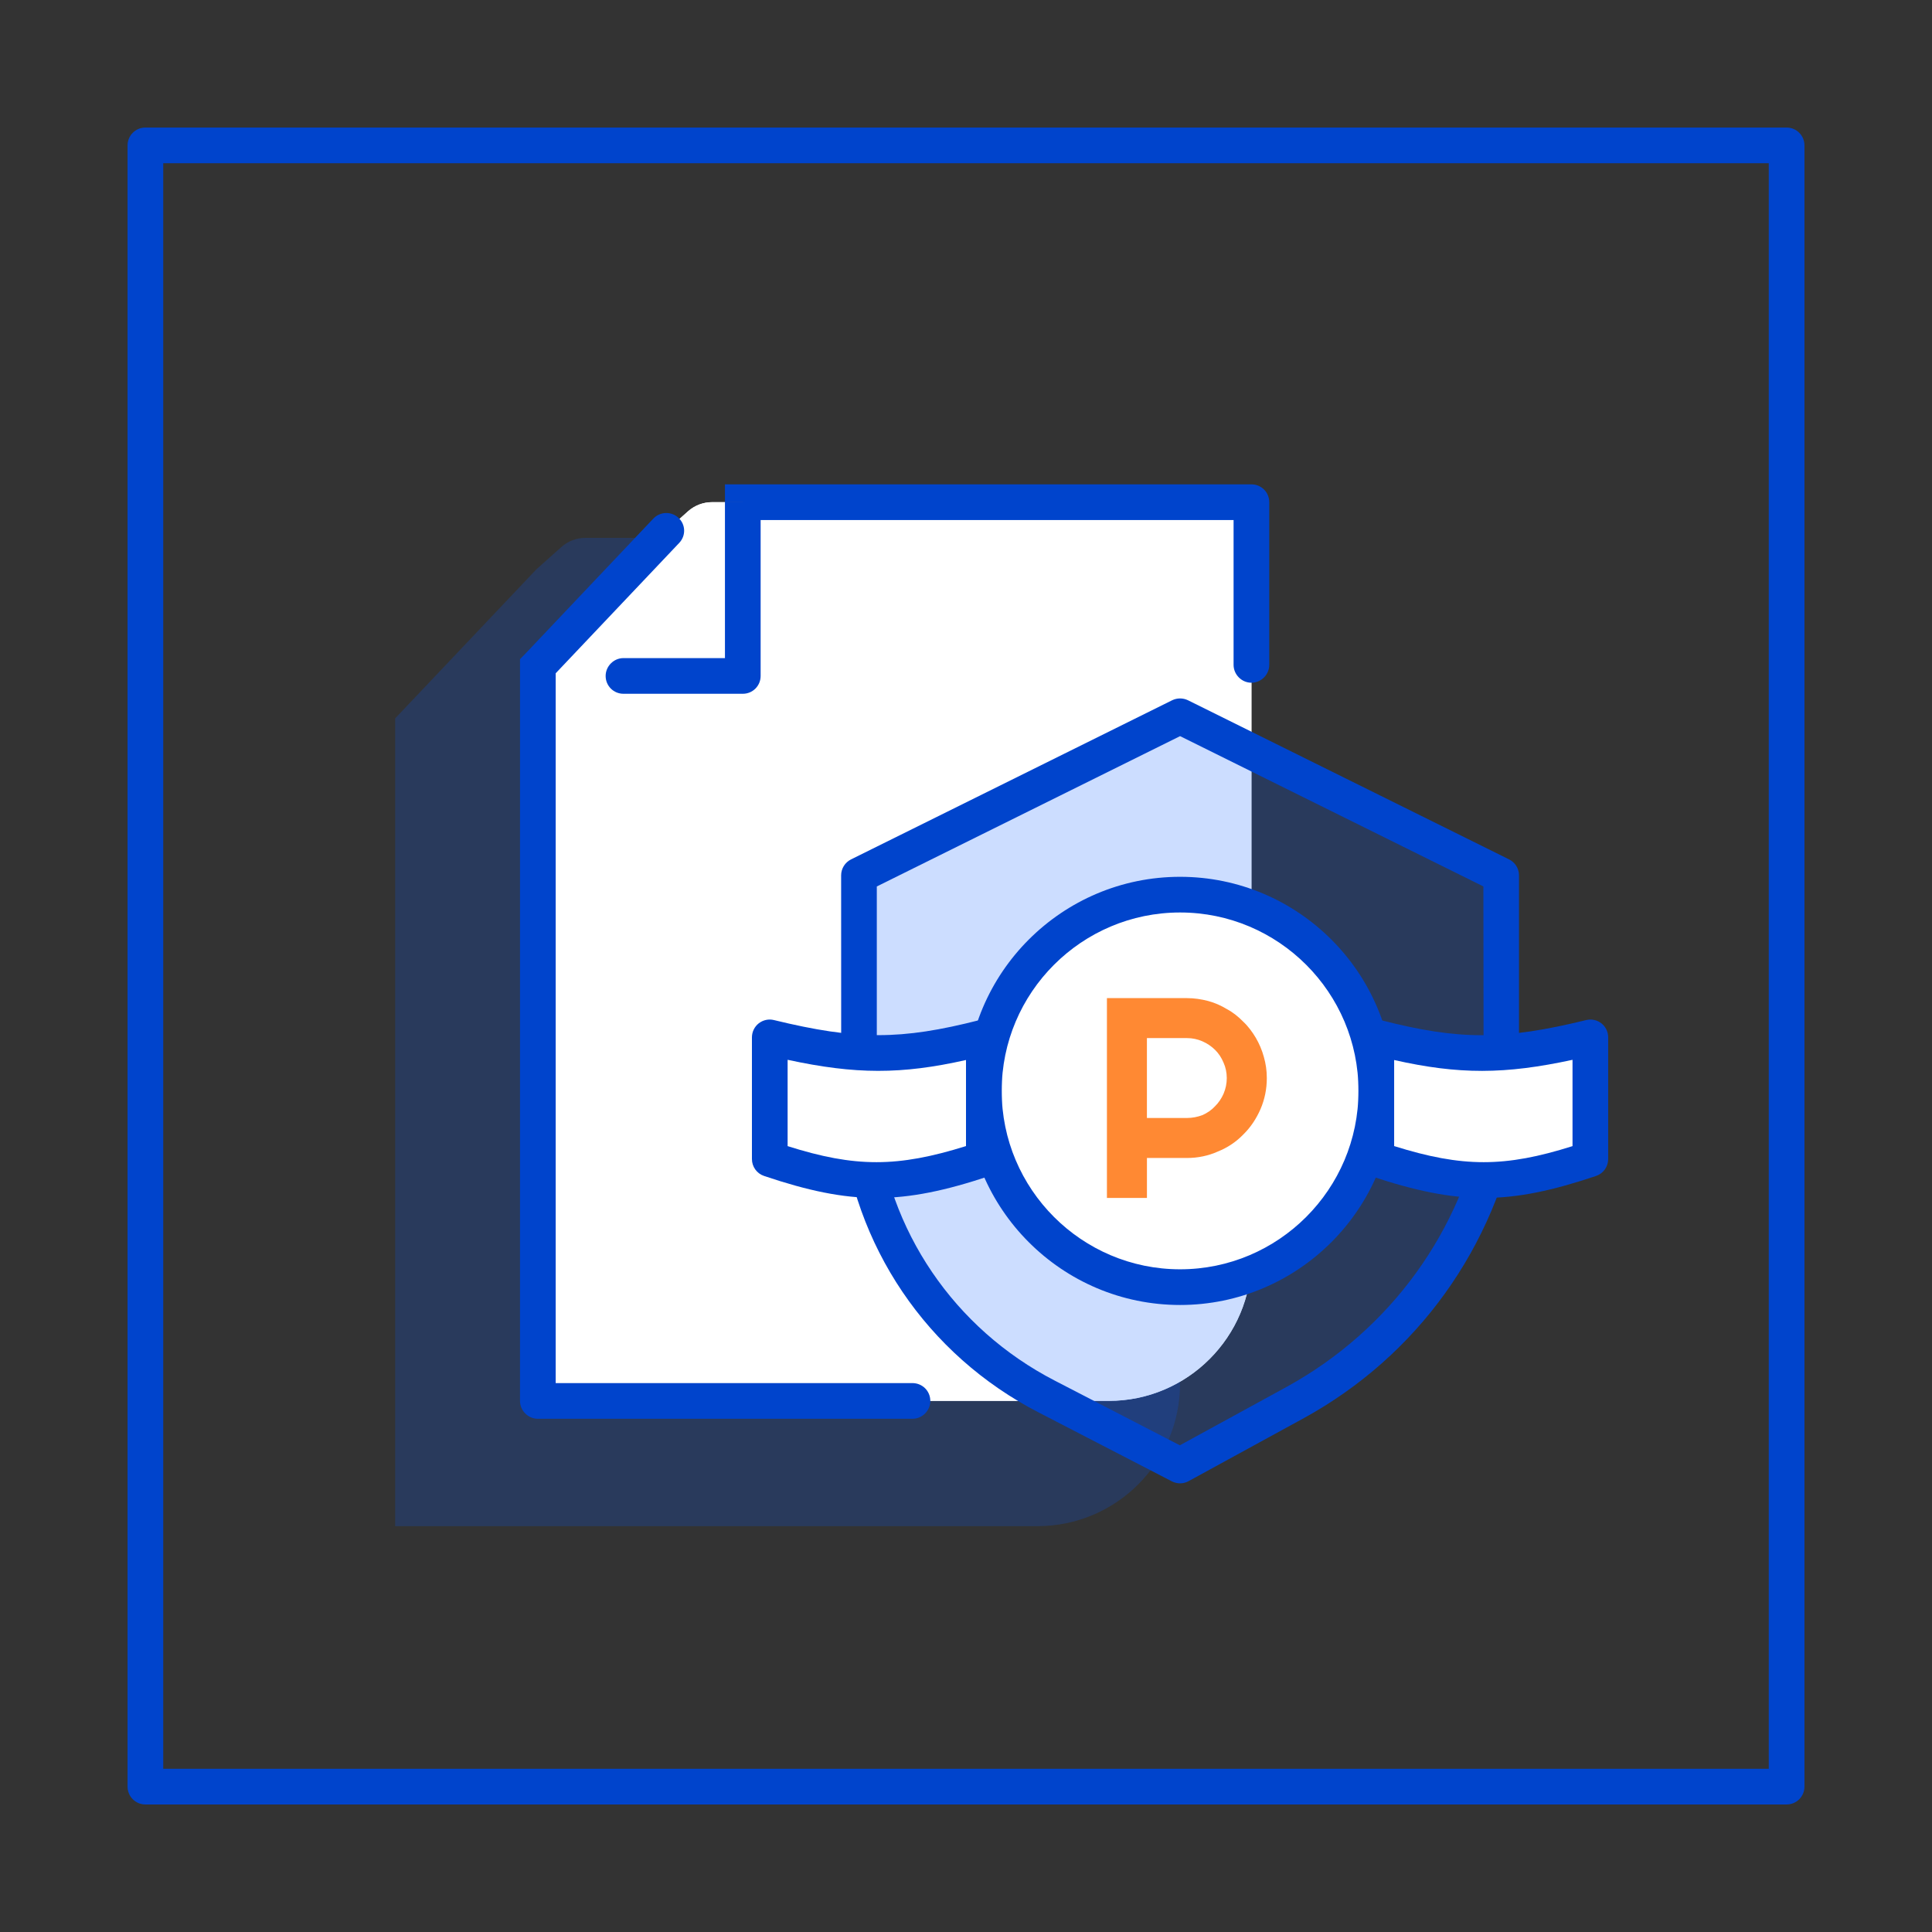 <?xml version="1.0" encoding="utf-8"?>
<!-- Generator: Adobe Illustrator 16.0.0, SVG Export Plug-In . SVG Version: 6.00 Build 0)  -->
<!DOCTYPE svg PUBLIC "-//W3C//DTD SVG 1.1//EN" "http://www.w3.org/Graphics/SVG/1.1/DTD/svg11.dtd">
<svg version="1.1" id="Layer_1" xmlns="http://www.w3.org/2000/svg" xmlns:xlink="http://www.w3.org/1999/xlink" x="0px" y="0px"
	 width="90px" height="90px" viewBox="0 0 90 90" enable-background="new 0 0 90 90" xml:space="preserve">
<rect x="0" y="0" width="90" height="90" fill="#333333" stroke="none"/>
<g>
	<path fill="#FFFFFF" d="M25.055,38.169v-7.13l5.983-6.316l1.024-0.914c0.304-0.266,0.697-0.416,1.104-0.416h1.436h23.694v9.241
		v25.979c0,3.656-2.977,6.646-6.648,6.646H25.055V38.169z"/>
	<g opacity="0.2">
		<g>
			<defs>
				<rect id="SVGID_1_" x="18.407" y="25.054" width="36.565" height="46.04"/>
			</defs>
			<clipPath id="SVGID_2_">
				<use xlink:href="#SVGID_1_"  overflow="visible"/>
			</clipPath>
			<path clip-path="url(#SVGID_2_)" fill="#0055FF" d="M18.407,41.311v-7.845l6.582-6.947l1.173-1.047
				c0.304-0.266,0.697-0.416,1.104-0.416h1.642h26.064v10.155v29.236c0,3.672-2.977,6.648-6.648,6.648H18.407V41.311z"/>
		</g>
	</g>
	<path fill="#FFFFFF" d="M25.055,38.169v-7.13l5.983-6.316l1.024-0.914c0.304-0.266,0.697-0.416,1.104-0.416h1.436h23.694v9.241
		v25.979c0,3.656-2.977,6.646-6.648,6.646H25.055V38.169z"/>
	<path fill="#0044CC" d="M83.227,84.059H6.773c-0.46,0-0.831-0.371-0.831-0.832V6.773c0-0.459,0.371-0.831,0.831-0.831h76.454
		c0.461,0,0.832,0.372,0.832,0.831v76.454C84.059,83.688,83.688,84.059,83.227,84.059 M7.604,82.396h74.792V7.604H7.604V82.396z"/>
	<g opacity="0.2">
		<g>
			<defs>
				<rect id="SVGID_3_" x="40.014" y="33.364" width="29.917" height="34.909"/>
			</defs>
			<clipPath id="SVGID_4_">
				<use xlink:href="#SVGID_3_"  overflow="visible"/>
			</clipPath>
			<path clip-path="url(#SVGID_4_)" fill="#0055FF" d="M40.014,40.779l14.958-7.413l14.959,7.413v11.334
				c-1.053,5.619-4.57,10.455-9.582,13.215l-5.377,2.941l-6.205-3.207c-4.936-2.543-8.235-7.432-8.753-12.949V40.779z"/>
		</g>
	</g>
	<path fill="#0044CC" d="M54.973,69.1c-0.131,0-0.262-0.031-0.381-0.092l-6.205-3.209c-5.212-2.686-8.652-7.771-9.201-13.607
		l-0.003-11.413c0-0.317,0.179-0.604,0.462-0.745l14.958-7.413c0.234-0.113,0.504-0.113,0.738,0l14.959,7.413
		c0.283,0.141,0.461,0.428,0.461,0.745v11.336c-1.113,6.021-4.756,11.049-10.012,13.941l-5.379,2.941
		C55.248,69.066,55.109,69.1,54.973,69.1 M40.845,41.295v10.82c0.492,5.189,3.597,9.783,8.304,12.207l5.813,3.006l4.988-2.729
		c4.816-2.65,8.158-7.258,9.164-12.639l-0.012-10.666l-14.129-7.002L40.845,41.295z"/>
	<path fill="#0044CC" d="M34.602,22.563h-0.831v0.831h0.831V22.563z M25.055,31.039l-0.603-0.565l-0.228,0.233v0.332H25.055z
		 M57.465,30.973c0,0.449,0.373,0.831,0.832,0.831s0.83-0.382,0.83-0.831H57.465z M58.297,23.394h0.83
		c0-0.465-0.371-0.831-0.83-0.831V23.394z M34.602,31.488v0.831c0.459,0,0.831-0.365,0.831-0.831H34.602z M29.044,30.657
		c-0.458,0-0.831,0.382-0.831,0.831c0,0.466,0.373,0.831,0.831,0.831V30.657z M31.642,25.289c0.316-0.333,0.301-0.848-0.031-1.164
		c-0.335-0.316-0.86-0.299-1.176,0.033L31.642,25.289z M25.055,65.262h-0.831c0,0.447,0.373,0.83,0.831,0.83V65.262z M42.507,66.092
		c0.459,0,0.831-0.383,0.831-0.83c0-0.465-0.372-0.832-0.831-0.832V66.092z M24.224,38.17h1.662v-7.13h-1.662V38.17z M59.127,23.394
		h-1.662v7.579h1.662V23.394z M58.297,22.563H34.602v1.662h23.695V22.563z M33.771,31.488h1.662v-8.094h-1.662V31.488z
		 M34.602,30.657h-5.558v1.662h5.558V30.657z M25.659,31.604l5.983-6.315l-1.207-1.131l-5.983,6.316L25.659,31.604z M25.886,38.17
		h-1.662v27.092h1.662V38.17z M25.055,66.092h17.452V64.43H25.055V66.092z"/>
	<path fill="#FFFFFF" d="M54.973,41.676c5.049,0,9.141,4.093,9.141,9.142s-4.092,9.141-9.141,9.141s-9.141-4.092-9.141-9.141
		S49.924,41.676,54.973,41.676"/>
	<path fill="#0044CC" d="M54.973,60.791c-5.5,0-9.972-4.475-9.972-9.975c0-5.498,4.472-9.971,9.972-9.971
		c5.498,0,9.973,4.473,9.973,9.971C64.945,56.316,60.471,60.791,54.973,60.791 M54.973,42.507c-4.582,0-8.311,3.727-8.311,8.309
		s3.729,8.313,8.311,8.313s8.311-3.73,8.311-8.313S59.555,42.507,54.973,42.507"/>
	<path fill="#FFFFFF" d="M35.859,48.324c3.893,0.947,6.076,0.998,9.971,0v2.842v2.826c-3.885,1.297-6.083,1.313-9.971,0V48.324z"/>
	<path fill="#0044CC" d="M40.828,55.805c-1.608,0-3.21-0.342-5.235-1.025c-0.338-0.113-0.565-0.43-0.565-0.787v-5.668
		c0-0.256,0.117-0.496,0.317-0.654c0.202-0.156,0.462-0.215,0.71-0.152c3.854,0.936,5.911,0.936,9.57,0.002
		c0.246-0.066,0.512-0.01,0.717,0.15c0.201,0.156,0.32,0.398,0.32,0.654v5.668c0,0.357-0.229,0.676-0.568,0.789
		C44.047,55.465,42.434,55.805,40.828,55.805 M36.69,53.391c3.152,0.998,5.119,0.996,8.31-0.002v-4.01
		c-3.011,0.678-5.151,0.674-8.31-0.01V53.391z"/>
	<path fill="#FFFFFF" d="M74.086,48.324c-3.893,0.947-6.076,0.998-9.973,0v2.842v2.826c3.887,1.297,6.084,1.313,9.973,0V48.324z"/>
	<path fill="#0044CC" d="M69.117,55.805c-1.607,0-3.219-0.34-5.266-1.023c-0.34-0.113-0.568-0.432-0.568-0.789v-5.668
		c0-0.256,0.117-0.498,0.32-0.656c0.205-0.158,0.469-0.211,0.717-0.148c3.658,0.938,5.715,0.938,9.57-0.002
		c0.246-0.061,0.508-0.006,0.709,0.152s0.316,0.398,0.316,0.654v5.668c0,0.357-0.227,0.674-0.564,0.787
		C72.326,55.463,70.725,55.805,69.117,55.805 M64.945,53.389c3.191,1,5.156,0.998,8.309,0.002v-4.021
		c-3.156,0.684-5.297,0.688-8.309,0.01V53.389z"/>
	<g opacity="0.8">
		<g>
			<defs>
				<rect id="SVGID_5_" x="51.563" y="46.494" width="7.449" height="9.311"/>
			</defs>
			<clipPath id="SVGID_6_">
				<use xlink:href="#SVGID_5_"  overflow="visible"/>
			</clipPath>
			<path clip-path="url(#SVGID_6_)" fill="#FF6B00" d="M53.428,48.357v3.723h1.861c0.258,0,0.498-0.049,0.723-0.133
				c0.225-0.1,0.422-0.232,0.59-0.414c0.17-0.168,0.301-0.367,0.396-0.582c0.1-0.232,0.15-0.482,0.15-0.73
				c0-0.25-0.051-0.5-0.15-0.717c-0.096-0.232-0.227-0.432-0.396-0.598c-0.168-0.166-0.365-0.299-0.59-0.398s-0.465-0.15-0.723-0.15
				H53.428z M53.428,55.805h-1.863v-9.309h3.725c0.344,0,0.672,0.051,0.988,0.133c0.316,0.084,0.609,0.217,0.883,0.383
				c0.277,0.148,0.527,0.35,0.754,0.582c0.23,0.215,0.424,0.48,0.584,0.748c0.164,0.281,0.291,0.58,0.377,0.896
				c0.09,0.316,0.137,0.633,0.137,0.982c0,0.514-0.1,0.996-0.293,1.445c-0.195,0.447-0.459,0.848-0.799,1.18
				c-0.338,0.35-0.732,0.613-1.188,0.797c-0.451,0.201-0.93,0.301-1.443,0.301h-1.861V55.805z"/>
		</g>
	</g>
</g>
</svg>
